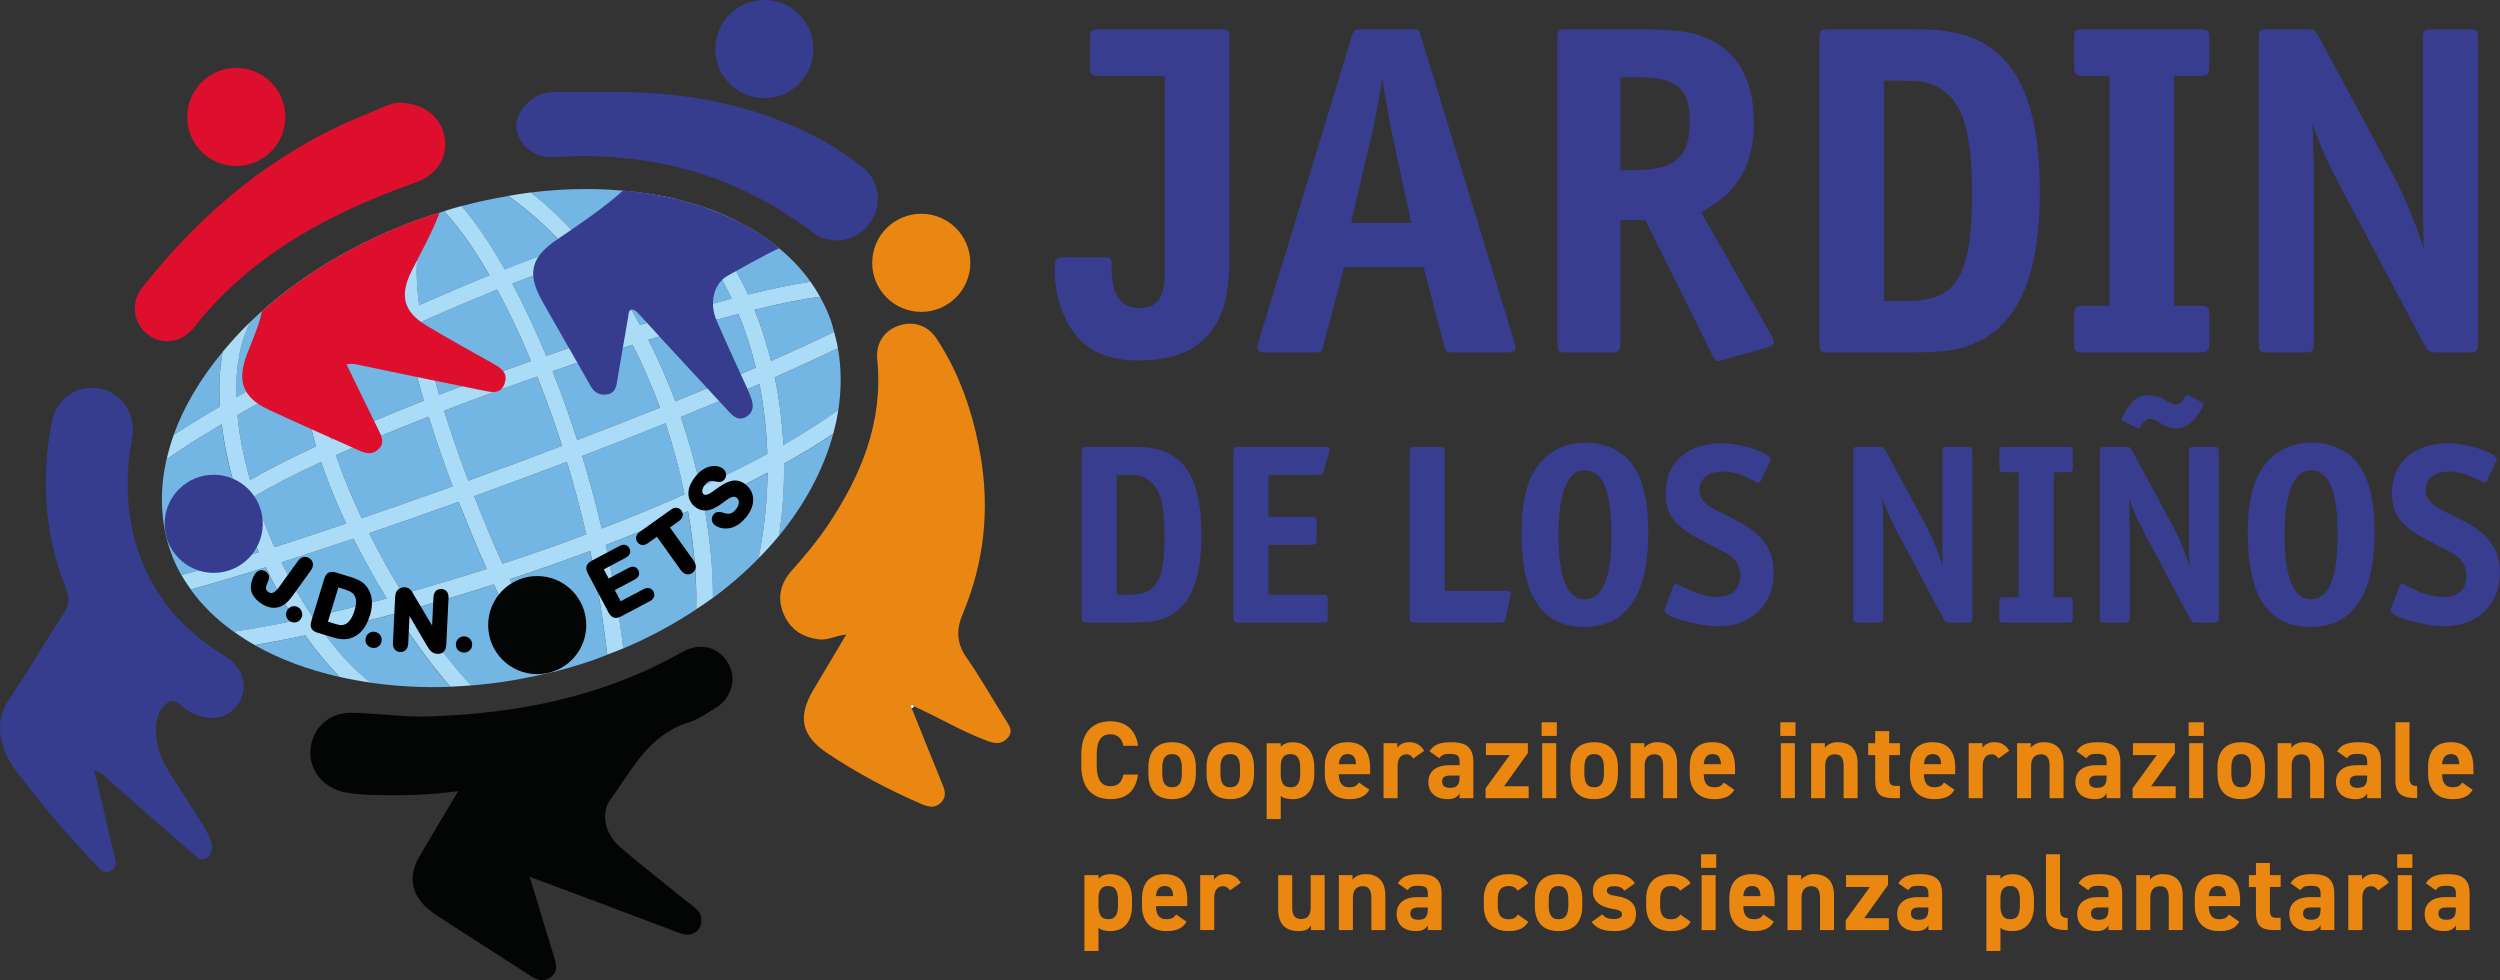<?xml version="1.0" encoding="UTF-8"?>
<svg id="Livello_1" data-name="Livello 1" xmlns="http://www.w3.org/2000/svg" viewBox="0 0 645.69 253.19">
  <rect x="0" y="0" width="645.69" height="253.19" fill="#333333" stroke="none"/>
  <defs>
    <style>
      .cls-1, .cls-2, .cls-3, .cls-4, .cls-5, .cls-6, .cls-7, .cls-8, .cls-9, .cls-10 {
        stroke-width: 0px;
      }

      .cls-2 {
        fill: #383d8f;
      }

      .cls-3 {
        fill: #363d8f;
      }

      .cls-4 {
        fill: #de0e2d;
      }

      .cls-5 {
        fill: #aadbf7;
      }

      .cls-6 {
        fill: #fdfdfd;
      }

      .cls-7 {
        fill: #73b6e4;
      }

      .cls-8 {
        fill: #ea8712;
      }

      .cls-9 {
        fill: #ea8710;
      }

      .cls-10 {
        fill: #030404;
      }
    </style>
  </defs>
  <g>
    <path class="cls-7" d="m83.33,163.13c4.05,5.55,8.29,10.09,12.41,13.2,6.57.94,13.45,1.32,20.52,1.06-4.55-5.22-9.37-11.77-13.98-18.96-6.59,1.78-12.94,3.36-18.95,4.71Z"/>
    <path class="cls-7" d="m131.6,149.63c4.36,9.44,8.69,17.7,12.38,23.65,3.21-.85,6.42-1.8,9.61-2.92,1.11-.39,2.15-.85,3.23-1.26-1.05-9.05-2.51-18.03-4.41-26.77-6.89,2.58-13.87,5.02-20.81,7.3Z"/>
    <path class="cls-7" d="m68.58,146.54c-7.26,2.28-13.78,4.23-19.3,5.75,2.93,4.07,6.65,7.7,11.04,10.85,4.77-.69,10.11-1.66,15.88-2.87-2.72-4.23-5.29-8.85-7.63-13.73Z"/>
    <path class="cls-7" d="m57.49,90.9c-5.69,6.86-10.03,14.1-12.65,21.46,3.53-2.29,7.55-4.76,11.97-7.34-.31-4.71-.17-9.53.68-14.12Z"/>
    <path class="cls-7" d="m62.11,130.44c-1.91,1.29-3.46,2.51-4.56,3.61-.42.42-.96.63-1.51.63s-1.08-.21-1.5-.62c-.83-.83-.84-2.17-.01-3,1.44-1.45,3.6-3.06,6.25-4.78-1.35-4.58-2.78-10.42-3.55-16.69-5.51,3.26-10.32,6.32-14.22,9.03-1.84,8.12-1.61,16.24,1.07,23.91.73,2.09,1.67,4.09,2.76,6.01,5.57-1.52,12.3-3.51,19.95-5.92-1.74-3.94-3.3-8.02-4.68-12.18Z"/>
    <path class="cls-7" d="m106.53,157.26c5.04,7.77,10.29,14.66,15.12,19.78,5.93-.47,11.94-1.39,17.96-2.75-3.7-6.12-7.91-14.22-12.1-23.33-7.1,2.28-14.14,4.39-20.98,6.3Z"/>
    <path class="cls-7" d="m177.67,132.06c-6.86,3.04-13.99,5.97-21.27,8.76,1.92,8.71,3.46,17.65,4.55,26.67,6.84-2.89,13.12-6.3,18.83-10.09.22-6.66-.37-15.46-2.11-25.33Z"/>
    <path class="cls-7" d="m181.76,130.22c1.63,8.75,2.39,17,2.36,24.21,4.31-3.17,8.23-6.58,11.75-10.15,1.5-7.29,2.3-14.74,2.37-22.16-5.19,2.76-10.72,5.47-16.47,8.1Z"/>
    <path class="cls-7" d="m65.74,166.61c6.41,3.64,13.84,6.39,21.95,8.23-3.02-3.04-6.02-6.64-8.89-10.72-4.62.98-8.99,1.82-13.05,2.49Z"/>
    <path class="cls-7" d="m199.13,93.23c5.87-2.6,11.33-5.12,16.28-7.52-.26-.93-.45-1.88-.77-2.8-.76-2.18-1.74-4.23-2.83-6.22-4.25.48-10.04,1.64-16.94,3.34,1.7,4.22,3.12,8.64,4.26,13.2Z"/>
    <path class="cls-7" d="m188.37,67.05c1.77,2.85,3.37,5.87,4.82,9.02,6.3-1.55,11.77-2.68,16.14-3.31-4.46-6.27-10.71-11.38-18.24-15.27-2.84.18-5.83.5-9.01,1,2.22,2.58,4.34,5.42,6.29,8.57Z"/>
    <path class="cls-7" d="m202.33,114.94c5.22-2.97,9.97-5.99,14.19-9.02.83-5.4.82-10.77-.1-15.98-5,2.42-10.47,4.93-16.31,7.51,1.18,5.68,1.91,11.55,2.22,17.49Z"/>
    <path class="cls-7" d="m78.82,93c.36-2.93,1.11-5.65,2.41-8.03.56-1.03,1.85-1.41,2.88-.84,1.03.56,1.41,1.85.84,2.88-.59,1.07-1.02,2.28-1.37,3.56,6.61-3.33,13.55-6.65,20.63-9.88-.98-6.75-1.17-12.64-.27-17.13l4.16.84c-.76,3.79-.61,8.78.14,14.46,6.01-2.68,12.09-5.28,18.16-7.72-3.97-6.92-7.94-12.52-11.73-16.57-1.7.52-3.39,1-5.09,1.59-18.03,6.3-33.41,15.87-44.97,27.01-2.6,5.1-3.83,11.69-3.59,19.42,5.48-3.11,11.46-6.34,17.8-9.6Z"/>
    <path class="cls-7" d="m183.37,54.06c-2.74-1.01-5.6-1.87-8.57-2.59,1.29,1.04,2.57,2.13,3.8,3.33,1.65-.31,3.2-.5,4.77-.73Z"/>
    <path class="cls-7" d="m201.22,138.36c6.82-8.3,11.54-17.28,13.99-26.33-3.9,2.62-8.15,5.21-12.72,7.76.07,6.19-.38,12.41-1.27,18.57Z"/>
    <path class="cls-7" d="m150.3,62.34c8.11-2.68,15.91-4.91,23.14-6.51-3.06-2.64-6.32-4.72-9.73-6.3-8.38-.98-17.34-.96-26.61.18,4.8,3.8,9.18,8.05,13.2,12.63Z"/>
    <path class="cls-7" d="m146.04,63.79c-4.4-4.8-9.29-9.26-14.77-13.17-4,.68-8.03,1.52-12.09,2.61,3.63,4.22,7.41,9.73,11.17,16.37,5.29-2.07,10.54-4.02,15.69-5.8Z"/>
    <path class="cls-7" d="m170.45,105.28c-1.98-5.43-4.33-10.88-7.08-16.23-6.7,2.12-13.64,4.41-20.65,6.83,2.24,5.64,4.38,11.58,6.37,17.78,7.25-2.78,14.41-5.58,21.36-8.38Z"/>
    <path class="cls-7" d="m188.99,77.14c-1.28-2.72-2.68-5.36-4.22-7.84-2.34-3.76-4.9-7.04-7.62-9.92-7.38,1.47-15.44,3.65-23.88,6.38,4.59,5.68,8.57,11.82,12.07,18.17,8.48-2.62,16.49-4.93,23.65-6.79Z"/>
    <path class="cls-7" d="m137.13,93.25c-2.81-6.75-5.75-12.92-8.73-18.45-6.52,2.61-13.06,5.4-19.51,8.29,1.01,5.79,2.56,12.17,4.53,18.86,7.73-2.98,15.72-5.91,23.71-8.71Z"/>
    <path class="cls-7" d="m161.35,85.16c-3.5-6.29-7.65-12.33-12.39-17.99-5.45,1.84-11.01,3.88-16.63,6.07,2.99,5.61,5.94,11.84,8.76,18.62,6.86-2.37,13.67-4.62,20.26-6.7Z"/>
    <path class="cls-7" d="m174.43,103.66c7.25-2.95,14.22-5.87,20.76-8.71-1.17-4.82-2.66-9.47-4.48-13.88-6.99,1.82-14.88,4.1-23.27,6.7,2.66,5.21,4.99,10.54,6.98,15.89Z"/>
    <path class="cls-7" d="m109.44,103.5c-1.93-6.56-3.43-12.81-4.49-18.61-7.63,3.5-15.07,7.1-22.11,10.69-.25,5.15.76,11.28,2.68,17.9,7.29-3.27,15.4-6.64,23.92-9.98Z"/>
    <path class="cls-7" d="m145.15,115.16c-2-6.26-4.15-12.23-6.4-17.9-8.12,2.84-16.23,5.82-24.07,8.83,1.85,5.94,3.96,12.01,6.25,18.06,8.01-2.9,16.15-5.92,24.22-8.99Z"/>
    <path class="cls-7" d="m86.79,117.58c1.76,5.27,4.04,10.77,6.64,16.26,7.54-2.58,15.43-5.35,23.48-8.24-2.26-6.01-4.35-12.05-6.19-17.97-8.56,3.35-16.68,6.71-23.93,9.96Z"/>
    <path class="cls-7" d="m72.69,145.23c2.45,5.05,5.15,9.78,7.99,14.07,6.04-1.35,12.49-2.94,19.18-4.75-3.06-5-5.96-10.22-8.58-15.45-6.53,2.21-12.76,4.26-18.59,6.12Z"/>
    <path class="cls-7" d="m78.58,97.77c-6.18,3.22-11.99,6.4-17.27,9.43.5,5.21,1.59,10.82,3.27,16.75,4.66-2.71,10.44-5.64,17.04-8.69-1.75-5.9-2.95-11.94-3.04-17.49Z"/>
    <path class="cls-7" d="m175.82,107.73c2.09,6.11,3.79,12.18,5.06,18.1,6.09-2.79,11.88-5.66,17.29-8.59-.2-6.13-.88-12.18-2.04-18.04-6.43,2.8-13.25,5.66-20.31,8.53Z"/>
    <path class="cls-7" d="m150.36,117.78c1.85,6.05,3.54,12.31,5.05,18.71,7.33-2.81,14.52-5.76,21.39-8.82-1.21-5.9-2.8-12.07-4.9-18.36-7.02,2.83-14.24,5.66-21.54,8.46Z"/>
    <path class="cls-7" d="m82.92,119.34c-6.75,3.11-12.57,6.08-17.1,8.77,1.46,4.51,3.16,8.94,5.06,13.21,5.79-1.85,11.99-3.9,18.51-6.11-2.14-4.53-4.49-10.04-6.47-15.87Z"/>
    <path class="cls-7" d="m95.33,137.73c2.69,5.36,5.66,10.65,8.75,15.67,7.02-1.95,14.27-4.11,21.6-6.46-2.48-5.54-4.92-11.36-7.24-17.31-7.92,2.84-15.68,5.56-23.12,8.11Z"/>
    <path class="cls-7" d="m122.47,128.17c2.34,6,4.81,11.86,7.31,17.43,7.22-2.37,14.48-4.91,21.64-7.59-1.49-6.42-3.17-12.67-5-18.73-7.98,3.04-16.02,6.02-23.95,8.89Z"/>
    <path class="cls-5" d="m202.33,114.94c-.31-5.94-1.04-11.81-2.22-17.49,5.83-2.58,11.3-5.09,16.31-7.51-.25-1.43-.62-2.83-1.01-4.24-4.95,2.41-10.41,4.93-16.28,7.52-1.14-4.57-2.56-8.99-4.26-13.2,6.9-1.7,12.69-2.86,16.94-3.34-.75-1.35-1.58-2.66-2.47-3.92-4.37.63-9.84,1.76-16.14,3.31-1.45-3.15-3.05-6.16-4.82-9.02-1.95-3.15-4.07-5.98-6.29-8.57,3.18-.51,6.17-.82,9.01-1-2.45-1.27-5.01-2.43-7.73-3.43-1.58.23-3.12.43-4.77.73-1.23-1.2-2.5-2.29-3.8-3.33-3.55-.86-7.26-1.48-11.08-1.93,3.4,1.58,6.66,3.66,9.73,6.3-7.23,1.6-15.04,3.83-23.14,6.51-4.02-4.57-8.4-8.83-13.2-12.63-1.93.24-3.88.56-5.83.9,5.49,3.91,10.37,8.37,14.77,13.17-5.15,1.78-10.4,3.73-15.69,5.8-3.76-6.64-7.53-12.15-11.17-16.37-1.5.4-3,.89-4.5,1.35,3.78,4.06,7.76,9.65,11.73,16.57-6.07,2.44-12.15,5.04-18.16,7.72-.75-5.68-.9-10.68-.14-14.46l-4.16-.84c-.9,4.48-.72,10.37.27,17.13-7.08,3.23-14.01,6.55-20.63,9.88.34-1.28.78-2.49,1.37-3.56.56-1.03.19-2.32-.84-2.88-1.03-.56-2.32-.19-2.88.84-1.3,2.38-2.05,5.1-2.41,8.03-6.34,3.26-12.32,6.49-17.8,9.6-.23-7.74,1-14.32,3.59-19.42-2.59,2.5-4.94,5.08-7.12,7.72-.86,4.59-1,9.41-.68,14.12-4.43,2.58-8.44,5.04-11.97,7.34-.74,2.08-1.35,4.18-1.82,6.27,3.9-2.72,8.71-5.77,14.22-9.03.78,6.27,2.2,12.11,3.55,16.69-2.65,1.72-4.81,3.33-6.25,4.78-.83.83-.82,2.18.01,3,.41.41.96.62,1.5.62s1.09-.21,1.51-.63c1.1-1.11,2.65-2.32,4.56-3.61,1.38,4.16,2.94,8.25,4.68,12.18-7.65,2.41-14.38,4.41-19.95,5.92.73,1.29,1.57,2.53,2.44,3.74,5.52-1.52,12.04-3.47,19.3-5.75,2.34,4.89,4.91,9.5,7.63,13.73-5.77,1.21-11.11,2.18-15.88,2.87,1.71,1.23,3.51,2.4,5.42,3.48,4.07-.68,8.44-1.51,13.05-2.49,2.87,4.08,5.87,7.68,8.89,10.72,2.62.59,5.3,1.09,8.05,1.48-4.12-3.1-8.36-7.64-12.41-13.2,6.01-1.35,12.36-2.93,18.95-4.71,4.61,7.19,9.44,13.74,13.98,18.96,1.78-.06,3.57-.19,5.38-.34-4.82-5.12-10.07-12.01-15.12-19.78,6.83-1.91,13.87-4.02,20.98-6.3,4.2,9.1,8.4,17.2,12.1,23.33,1.46-.33,2.91-.63,4.37-1.01-3.69-5.94-8.02-14.21-12.38-23.65,6.95-2.29,13.92-4.73,20.81-7.3,1.89,8.74,3.36,17.72,4.41,26.77,1.39-.53,2.79-1.05,4.13-1.62-1.09-9.01-2.63-17.95-4.55-26.67,7.28-2.79,14.41-5.72,21.27-8.76,1.75,9.88,2.33,18.67,2.11,25.33,1.47-.97,2.94-1.94,4.33-2.96.04-7.21-.73-15.46-2.36-24.21,5.75-2.63,11.28-5.34,16.47-8.1-.07,7.41-.87,14.87-2.37,22.16,1.9-1.93,3.7-3.9,5.36-5.92.9-6.16,1.34-12.38,1.27-18.57,4.57-2.55,8.82-5.14,12.72-7.76.55-2.04.99-4.07,1.3-6.11-4.21,3.03-8.96,6.05-14.19,9.02Zm-7.14-19.99c-6.54,2.85-13.52,5.77-20.76,8.71-2-5.35-4.32-10.68-6.98-15.89,8.38-2.6,16.28-4.88,23.27-6.7,1.82,4.41,3.31,9.06,4.48,13.88Zm-80.5,11.14c7.83-3.01,15.95-5.99,24.07-8.83,2.25,5.67,4.4,11.64,6.4,17.9-8.07,3.07-16.2,6.08-24.22,8.99-2.28-6.05-4.39-12.12-6.25-18.06Zm2.22,19.51c-8.05,2.89-15.94,5.66-23.48,8.24-2.6-5.49-4.87-10.99-6.64-16.26,7.25-3.24,15.37-6.61,23.93-9.96,1.84,5.93,3.93,11.97,6.19,17.97Zm25.81-29.72c7-2.42,13.95-4.71,20.65-6.83,2.75,5.36,5.1,10.8,7.08,16.23-6.95,2.8-14.12,5.6-21.36,8.38-1.99-6.2-4.13-12.14-6.37-17.78Zm34.42-36.5c2.72,2.88,5.29,6.16,7.62,9.92,1.54,2.49,2.94,5.12,4.22,7.84-7.17,1.86-15.18,4.16-23.65,6.79-3.5-6.35-7.48-12.49-12.07-18.17,8.44-2.72,16.5-4.91,23.88-6.38Zm-28.18,7.8c4.75,5.66,8.89,11.7,12.39,17.99-6.59,2.08-13.4,4.34-20.26,6.7-2.82-6.78-5.77-13.01-8.76-18.62,5.62-2.19,11.18-4.22,16.63-6.07Zm-20.55,7.62c2.98,5.53,5.92,11.7,8.73,18.45-7.99,2.8-15.98,5.73-23.71,8.71-1.97-6.7-3.52-13.07-4.53-18.86,6.45-2.89,12.99-5.68,19.51-8.29Zm-23.45,10.09c1.06,5.8,2.56,12.06,4.49,18.61-8.52,3.34-16.63,6.71-23.92,9.98-1.92-6.62-2.93-12.75-2.68-17.9,7.04-3.59,14.48-7.2,22.11-10.69Zm-43.64,22.32c5.28-3.04,11.09-6.21,17.27-9.43.09,5.56,1.29,11.6,3.04,17.49-6.6,3.05-12.38,5.98-17.04,8.69-1.68-5.92-2.77-11.54-3.27-16.75Zm4.51,20.9c4.53-2.69,10.36-5.66,17.1-8.77,1.98,5.83,4.33,11.34,6.47,15.87-6.52,2.21-12.72,4.25-18.51,6.11-1.9-4.27-3.61-8.7-5.06-13.21Zm14.86,31.19c-2.84-4.29-5.54-9.03-7.99-14.07,5.83-1.87,12.06-3.91,18.59-6.12,2.62,5.22,5.52,10.45,8.58,15.45-6.7,1.8-13.14,3.4-19.18,4.75Zm23.4-5.9c-3.1-5.02-6.06-10.31-8.75-15.67,7.44-2.54,15.2-5.26,23.12-8.11,2.32,5.95,4.76,11.77,7.24,17.31-7.34,2.35-14.58,4.51-21.6,6.46Zm25.69-7.8c-2.49-5.57-4.96-11.43-7.31-17.43,7.93-2.87,15.96-5.85,23.95-8.89,1.83,6.05,3.51,12.31,5,18.73-7.16,2.68-14.42,5.22-21.64,7.59Zm25.63-9.11c-1.51-6.41-3.2-12.66-5.05-18.71,7.3-2.8,14.52-5.63,21.54-8.46,2.1,6.29,3.69,12.46,4.9,18.36-6.88,3.06-14.06,6-21.39,8.82Zm25.48-10.67c-1.28-5.91-2.97-11.99-5.06-18.1,7.06-2.87,13.88-5.73,20.31-8.53,1.16,5.86,1.84,11.91,2.04,18.04-5.4,2.92-11.2,5.79-17.29,8.59Z"/>
    <path class="cls-3" d="m187.94,71.21c3.78-2.09,9.29-5.24,13.29-7.09-10.03-8.33-24.12-13.5-40.28-14.93-4.71,4.3-12.1,9.31-17.2,12.76-6.48,4.39-7.73,8.6-3.84,15.57,4.13,7.4,8.43,14.7,12.57,22.08.95,1.69,2.16,2.49,4.09,2.3,1.97-.19,2.5-1.49,2.78-3.19.93-5.64,1.93-11.28,2.9-16.91.13-.75.03-1.76.99-1.86.49-.05,1.16.52,1.58.97,2.23,2.38,4.4,4.81,6.61,7.21,5.66,6.13,11.32,12.26,16.99,18.38,1.24,1.34,2.64,2.24,4.45,1.06,1.71-1.11,1.8-2.76,1.22-4.5-.33-.99-.74-1.95-1.17-2.9-2.63-5.82-5.37-11.59-7.88-17.46-1.9-4.43-.72-9.49,2.91-11.49Z"/>
    <path class="cls-4" d="m69.31,105.79c7.81,3.61,15.68,7.08,23.53,10.61,1.78.8,3.51,1.09,5.03-.51,1.47-1.55.76-3.08-.03-4.67-2.79-5.66-5.53-11.34-8.33-17.1,1.66-.37,2.9.08,4.17.34,10.33,2.15,20.66,4.32,31.01,6.38,2.1.42,4.6,1.18,5.64-1.8.97-2.78-.98-4-2.99-5.14-5.79-3.28-11.64-6.45-17.33-9.9-5.86-3.56-6.8-7.81-3.74-13.93,2.31-4.63,5.43-10.16,7.26-15.16-1.31.42-2.62.77-3.94,1.23-16.51,5.77-30.76,14.3-41.93,24.25-.72,3.61-2.6,7.79-3.84,11.01-2.69,6.96-1.17,11.28,5.5,14.36Z"/>
    <path class="cls-10" d="m136.82,226.47c2.19,7.21,4.12,13.67,6.12,20.11.63,2.04,1.41,4.1-.63,5.74-2.19,1.76-4.09.51-6.02-.75-7.09-4.61-14.24-9.15-21.35-13.74-1.42-.92-2.85-1.84-4.16-2.9-4.5-3.66-5.45-8.55-2.56-13.54,3.18-5.49,6.47-10.91,10.13-17.06-7.52,1.05-14.34,1.14-21.18,1.01-2.74-.05-5.46-.18-8.16-.72-5.53-1.11-9.34-5.85-8.83-11.11.54-5.5,4.81-9.51,10.57-9.41,6.77.13,13.5,1.15,20.3.93,22.93-.76,44.9-5.15,65.09-16.61,4.59-2.6,9.39-1.41,11.86,2.78,2.43,4.13,1.04,9.13-3.38,11.79-2.23,1.34-4.44,2.9-6.88,3.65-10.19,3.13-14.46,12.19-20.06,19.82-2.65,3.62-1.42,8.97,2.47,12.31,6.03,5.18,12.33,10.04,18.52,15.05,1.01.81,2.17,1.54,2.38,2.97.19,1.32.11,2.59-.99,3.61-1.61,1.49-3.26,1.07-5.08.38-10.93-4.15-21.88-8.24-32.82-12.34-1.55-.58-3.12-1.14-5.34-1.95Z"/>
    <path class="cls-8" d="m235.49,182.95c2.58,6.41,5.14,12.82,7.75,19.21.71,1.74,1.43,3.42-.16,5.07-1.7,1.76-3.5,1.11-5.38.3-8.4-3.64-16.45-7.93-24.05-13.02-6.7-4.48-7.7-9.43-3.59-16.32,2.72-4.57,5.43-9.14,8.51-14.31-2.86.31-4.81,1.55-6.99,1.27-4.19-.53-7.4-2.47-9.12-6.43-1.81-4.15-.97-7.99,1.96-11.27,3.31-3.71,6.5-7.49,9.27-11.61,8.71-12.97,14.47-26.8,12.89-42.91-.43-4.43,1.82-7.55,5.6-8.84,3.51-1.2,7.33-.2,9.64,3.27,6.07,9.15,9.51,19.4,11.39,30.13,2.46,14.08.99,27.84-4.55,41.04-1.72,4.1-1.63,7.59,1,11.36,3.58,5.13,6.66,10.6,9.99,15.91.98,1.57,2.23,3.05.51,4.88-1.63,1.73-3.38,1.35-5.37.6-6.48-2.43-12.41-6.01-18.7-8.85-.18-.16-.44-.49-.51-.46-.49.24-.28.61-.08.95Z"/>
    <path class="cls-3" d="m24.37,199.02c1.69,7.21,3.34,14.29,5.01,21.37.39,1.66,1.14,3.53-.79,4.55-1.97,1.04-3.02-.8-4.17-1.98-6.77-6.92-12.91-14.37-18.87-21.98-1.77-2.26-3.45-4.6-4.44-7.34-1.64-4.53-1.63-8.74,1.24-13.01,4.88-7.25,9.3-14.8,14.05-22.14,1.39-2.15,1.72-3.9.69-6.43-5.64-13.93-6.54-28.36-3.72-43.04,1.16-6.06,6.61-9.77,12.4-8.67,5.91,1.12,9.48,6.71,8.31,12.95-3.9,20.87,2.08,42.96,23.73,55.93,5.04,3.02,6.46,8.06,3.88,12.26-2.71,4.42-7.68,5.14-13.01,2.14-1.68-.95-3.25-3.53-5.33-2.16-2.34,1.54-3.14,4.37-3.11,7.27.04,4.5,1.89,8.32,4.27,11.98,2.7,4.16,5.4,8.32,8.03,12.52.69,1.1,1.19,2.32,1.73,3.5.78,1.71.61,3.54-.71,4.71-1.6,1.42-2.86-.2-4-1.19-7.18-6.27-14.33-12.57-21.52-18.83-1.04-.9-1.83-2.23-3.68-2.41Z"/>
    <path class="cls-3" d="m155.13,23.74c20.08-.31,39.49,2.73,57.34,12.57,3.53,1.94,6.92,4.21,10.1,6.68,4.81,3.75,5.47,10.34,1.83,15-3.52,4.5-9.97,5.51-14.69,1.91-19.81-15.07-42.21-20.95-66.83-19.3-4.77.32-8.92-3.04-9.52-7.5-.49-3.6,3.48-8.31,7.7-9.12.64-.12,1.29-.23,1.94-.23,4.04-.02,8.09-.01,12.13-.01Z"/>
    <path class="cls-4" d="m103,26.52c6.82.09,11.19,4.01,11.9,9.35.68,5.13-2.38,9.43-7.53,11.26-20.88,7.4-40.18,17.35-54.91,34.54-.76.89-1.49,1.82-2.21,2.74-3.16,4.05-8.22,4.9-12.02,2.02-3.85-2.91-4.59-8.23-1.49-12.17,15.62-19.81,34.49-35.44,58.12-44.87,3.13-1.25,6.16-2.84,8.14-2.87Z"/>
    <path class="cls-6" d="m235.49,182.95c-.2-.34-.41-.71.08-.95.08-.04.34.3.51.46-.18.19-.37.36-.59.5Z"/>
    <circle class="cls-3" cx="55.19" cy="135.29" r="12.67"/>
    <circle class="cls-10" cx="138.75" cy="161.45" r="12.67"/>
    <circle class="cls-8" cx="237.94" cy="67.88" r="12.67"/>
    <circle class="cls-3" cx="197.41" cy="12.67" r="12.67"/>
    <circle class="cls-4" cx="61.02" cy="30.21" r="12.67"/>
    <path class="cls-1" d="m75.58,153.84l4.67-6.45c.44-.61.64-1.2.58-1.75-.06-.56-.36-1.05-.86-1.41-.5-.36-1.05-.48-1.61-.37-.53.13-1.02.5-1.46,1.1l-4.93,6.81c-1.45,1.99-2.34,1.35-2.67,1.12-.31-.23-.5-.46-.56-.68-.07-.26-.07-.5,0-.74.08-.3.23-.69.44-1.17.24-.56.34-1.03.3-1.43-.03-.32-.19-.8-.76-1.2-.45-.34-.95-.47-1.45-.4-.52.07-.97.36-1.34.88-.29.41-.55.88-.74,1.41s-.33,1.05-.38,1.53c-.1.95.07,1.8.49,2.56.4.73,1.06,1.43,1.96,2.08,1,.72,2.02,1.13,3.03,1.23.16.02.32.02.47.02.86,0,1.66-.23,2.38-.68.5-.31.94-.66,1.3-1.05.34-.37.73-.85,1.14-1.43Z"/>
    <path class="cls-1" d="m76.92,156.79c-.52-.27-1.06-.31-1.6-.12-.54.18-.94.53-1.2,1.03-.29.58-.34,1.15-.13,1.68.2.51.55.89,1.05,1.15h0c.31.16.63.24.96.24.19,0,.39-.03.58-.08.55-.15.97-.52,1.26-1.09.26-.51.3-1.05.11-1.6-.18-.54-.54-.95-1.05-1.21Z"/>
    <path class="cls-1" d="m95.54,159c.85-2.79.67-5.16-.52-7.03-.47-.75-1.07-1.36-1.8-1.81-.7-.43-1.58-.8-2.61-1.12l-3.84-1.17c-.77-.24-1.41-.23-1.91.04-.5.27-.87.79-1.11,1.56l-3.26,10.66c-.16.52-.24.96-.25,1.32-.01.46.14.87.46,1.22.29.32.74.57,1.37.76l3.84,1.17c.69.21,1.34.36,1.92.44.32.04.63.06.93.06.29,0,.57-.02.84-.05.58-.08,1.15-.24,1.69-.5.68-.33,1.3-.75,1.83-1.28.52-.51.99-1.13,1.4-1.86.39-.71.73-1.53,1-2.43Zm-4-1.24c-.57,1.87-1.41,3.05-2.5,3.52-.22.1-.45.15-.72.16-.29.02-.54,0-.79-.05-.27-.06-.64-.16-1.11-.3l-1.72-.53,2.7-8.85,1.44.44c.84.26,1.54.57,2.07.93.47.32.78.82.97,1.55.19.75.08,1.8-.33,3.14Z"/>
    <path class="cls-1" d="m96.83,163.19c-.57-.11-1.09.02-1.56.35-.46.33-.75.78-.84,1.34-.11.64,0,1.19.37,1.65.35.43.8.7,1.34.79.13.02.26.04.39.04.39,0,.77-.11,1.13-.34.48-.31.78-.78.89-1.42.1-.56-.02-1.08-.36-1.56-.33-.46-.79-.75-1.36-.85Z"/>
    <path class="cls-1" d="m113.98,152.11c-.57,0-1.08.17-1.45.56-.35.38-.55.93-.58,1.64l-.35,7.27-4.58-7.71-.44-.77c-.16-.29-.33-.52-.49-.7-.18-.21-.4-.38-.65-.5-.26-.14-.57-.22-.92-.23-.45,0-.89.09-1.29.32-.41.24-.71.56-.91.97-.15.34-.24.78-.27,1.35l-.56,11.71c-.04.7.11,1.27.45,1.69.34.43.83.67,1.42.7.59-.01,1.07-.17,1.45-.55.38-.38.59-.93.62-1.65l.34-7.11,4.45,7.58c.16.26.32.51.47.75.18.27.37.52.59.73.23.23.49.4.78.52.28.11.59.17.91.19.05,0,.1,0,.15,0,.64,0,1.16-.21,1.53-.62.38-.41.58-1.02.62-1.81l.57-11.94c.03-.71-.11-1.29-.44-1.7-.34-.42-.83-.66-1.42-.69Z"/>
    <path class="cls-1" d="m119.69,164.37c-.58.04-1.06.28-1.44.71-.37.43-.54.93-.5,1.49.04.66.29,1.17.74,1.51.39.31.85.46,1.35.46.05,0,.1,0,.15,0,.55-.03,1.02-.25,1.41-.65.4-.41.58-.95.54-1.58-.03-.57-.27-1.05-.71-1.44-.43-.37-.92-.52-1.52-.51Z"/>
    <path class="cls-1" d="m167.69,151.91c-.46-.12-.96-.03-1.51.27l-5.87,3.11-1.53-2.88,5.17-2.74c.54-.28.89-.65,1.04-1.09.15-.43.1-.89-.13-1.32-.23-.44-.59-.73-1.04-.85-.44-.11-.92-.02-1.45.26l-5.17,2.74-1.25-2.36,5.66-3h0c.55-.29.91-.66,1.06-1.09.16-.45.12-.91-.12-1.36s-.6-.74-1.05-.85c-.45-.12-.94-.03-1.5.27l-7.18,3.8c-.45.24-.79.51-1.02.82-.27.34-.4.74-.37,1.18.02.39.15.82.39,1.27l5.35,10.1c.38.71.84,1.16,1.37,1.32.19.06.39.09.61.08.39-.02.82-.15,1.29-.4l7.4-3.92c.55-.29.9-.66,1.06-1.1.16-.45.12-.93-.12-1.37-.25-.47-.61-.77-1.08-.89Z"/>
    <path class="cls-1" d="m173.04,136.23l2.3-1.65c.54-.38.86-.81.97-1.28.11-.49.01-.97-.3-1.41-.31-.42-.73-.68-1.22-.74-.5-.08-1,.11-1.54.5l-7.97,5.68c-.51.36-.83.79-.95,1.26-.12.49-.02.99.3,1.43.31.43.73.69,1.21.74.48.05.99-.11,1.53-.49l2.3-1.64,6.11,8.55c.44.62.95,1,1.5,1.12.14.02.27.04.4.04.42,0,.82-.13,1.18-.4.49-.35.77-.81.85-1.38.07-.56-.12-1.14-.57-1.78l-6.11-8.56Z"/>
    <path class="cls-1" d="m194.34,127.67c-.28-.93-.82-1.74-1.6-2.4-.64-.54-1.3-.9-1.97-1.06-.67-.16-1.34-.15-1.99.03-.62.16-1.28.44-1.96.84-.65.39-1.34.85-2.05,1.37-.56.41-.97.69-1.23.86-.22.14-.47.27-.75.38-.24.09-.46.13-.66.12-.16,0-.3-.07-.45-.2-.15-.13-.35-.36-.3-.92.04-.48.28-.99.72-1.51.46-.55.9-.87,1.26-.93.42-.07.9-.04,1.46.11.51.1.88.13,1.22.11.39-.05.75-.26,1.06-.63.35-.41.49-.91.41-1.45-.08-.52-.31-.94-.69-1.26-.37-.31-.83-.54-1.36-.67-.52-.14-1.12-.15-1.77-.04-.64.1-1.31.36-1.99.76-.67.4-1.33.98-1.96,1.74-.79.94-1.36,1.89-1.67,2.84-.32.98-.37,1.92-.14,2.78.23.88.71,1.63,1.43,2.24.76.64,1.57.99,2.4,1.05.81.07,1.65-.1,2.47-.47.78-.37,1.64-.89,2.55-1.58.63-.47,1.18-.85,1.62-1.12.37-.22.74-.34,1.08-.37.25-.01.58.08.86.31.36.31.51.7.48,1.25-.04.59-.31,1.19-.82,1.8-.37.44-.74.73-1.08.88-.34.14-.67.19-.97.16-.35-.03-.76-.12-1.21-.28-.49-.17-.92-.2-1.32-.18-.44.06-.81.26-1.11.62-.35.42-.51.89-.46,1.41.05.51.27.94.67,1.28.57.48,1.31.79,2.2.91.34.05.69.06,1.03.04.52-.03,1.04-.13,1.55-.3,1.14-.41,2.24-1.23,3.27-2.45.85-1,1.43-2.04,1.73-3.08.3-1.06.31-2.07.03-3Z"/>
  </g>
  <g>
    <g>
      <path class="cls-2" d="m281.53,17.06v-6.94c0-2.19.36-2.55,2.55-2.55h31.03c2.07,0,2.43.36,2.43,2.55v55.24c0,9.01-.97,14.12-3.41,18.25-3.89,6.45-10.22,9.49-19.96,9.49s-15.58-3.41-19.23-11.32c-1.7-3.77-2.55-7.67-2.55-12.41,0-2.19.49-2.92,1.7-2.92h11.68c.97,0,1.34.49,1.34,1.7v1.58c0,6.45,2.55,9.86,7.3,9.86,2.55,0,4.5-1.09,5.35-3.04.97-2.07,1.09-3.41,1.09-8.88V19.61h-16.79c-2.19,0-2.55-.37-2.55-2.56Z"/>
      <path class="cls-2" d="m388.97,91.04h-13.26c-2.07,0-2.31-.12-2.8-2.07l-5.23-19.96h-20.56l-5.23,19.96c-.49,1.95-.61,2.07-2.68,2.07h-12.05c-1.82,0-2.43-.36-2.43-1.34,0-.49.12-.61.36-1.58l23.97-78.49c.61-1.95.73-2.07,2.68-2.07h12.66c1.95,0,2.07.12,2.68,2.07l23.97,78.49c.24.85.36,1.22.36,1.58,0,.97-.61,1.34-2.43,1.34Zm-32-70.7c-1.09,7.06-1.58,9.86-3.16,16.43l-4.87,20.81h15.58l-4.5-20.81c-1.1-4.99-1.46-7.18-3.04-16.43Z"/>
      <path class="cls-2" d="m456.14,89.83l-10.83,3.04q-1.1.37-1.46.37c-.61,0-.97-.37-1.7-1.7l-17.16-34.68h-6.45v31.64c0,2.19-.37,2.55-2.56,2.55h-11.19c-2.31,0-2.55-.24-2.55-2.92V10.12c0-2.31.24-2.55,2.55-2.55h19.83c9.13,0,13.75.85,18.01,3.16,6.94,3.89,10.34,10.83,10.34,20.81,0,11.19-4.02,18.13-13.63,23.24l18.13,31.76c.36.61.61,1.34.61,1.83,0,.61-.49,1.09-1.95,1.46Zm-32.86-69.85h-4.75v23.97h3.41c10.71,0,14.48-3.29,14.48-12.53,0-8.64-3.28-11.44-13.14-11.44Z"/>
      <path class="cls-2" d="m511.38,88c-4.87,2.43-8.27,3.04-19.83,3.04h-19.1c-2.19,0-2.55-.36-2.55-2.55V10.12c0-2.19.36-2.55,2.55-2.55h19.1c8.27,0,9.37.12,12.66.73,15.45,2.92,22.63,16.06,22.63,41.13,0,20.69-4.99,33.22-15.45,38.57Zm-9.73-64.74c-2.8-1.95-4.99-2.43-10.83-2.43h-4.26v56.95h4.26c6.57,0,10.1-.85,12.66-3.16,4.14-3.65,5.84-10.83,5.84-24.46,0-15.7-2.19-23.24-7.67-26.89Z"/>
      <path class="cls-2" d="m538.26,19.61c-2.19,0-2.55-.37-2.55-2.56v-6.94c0-2.31.24-2.55,2.55-2.55h29.81c2.19,0,2.56.36,2.56,2.55v6.94c0,2.19-.37,2.56-2.56,2.56h-6.57v59.38h6.57c2.19,0,2.56.36,2.56,2.55v6.94c0,2.19-.37,2.55-2.56,2.55h-29.81c-2.31,0-2.55-.24-2.55-2.55v-6.94c0-2.19.37-2.55,2.55-2.55h6.57V19.61h-6.57Z"/>
      <path class="cls-2" d="m637.43,91.04h-7.79c-2.19,0-2.55-.24-3.65-2.31l-20.93-39.43c-4.02-7.54-5.72-11.44-7.79-17.28q.36,8.52.36,14.85v41.62c0,2.19-.36,2.55-2.55,2.55h-9.13c-2.31,0-2.56-.24-2.56-2.55V10.12c0-2.31.24-2.55,2.56-2.55h9.49c2.31,0,2.43.12,3.53,2.07l19.23,35.77c2.92,5.36,5.72,12.41,7.79,18.74-.24-9.25-.24-10.71-.24-15.33V10.12c0-2.19.37-2.55,2.56-2.55h9.13c2.31,0,2.55.24,2.55,2.55v78.37c0,2.31-.24,2.55-2.55,2.55Z"/>
      <path class="cls-2" d="m301.91,159.15c-2.65,1.32-4.5,1.65-10.78,1.65h-10.38c-1.19,0-1.39-.2-1.39-1.39v-42.59c0-1.19.2-1.39,1.39-1.39h10.38c4.5,0,5.09.07,6.88.4,8.4,1.59,12.3,8.73,12.3,22.35,0,11.24-2.71,18.06-8.4,20.97Zm-5.29-35.18c-1.52-1.06-2.71-1.32-5.89-1.32h-2.31v30.95h2.31c3.57,0,5.49-.46,6.88-1.72,2.25-1.98,3.17-5.89,3.17-13.29,0-8.53-1.19-12.63-4.17-14.61Z"/>
      <path class="cls-2" d="m343.24,117.02l-1.32,4.5c-.26.86-.53,1.12-1.46,1.12h-12.83v10.84h11.04c1.19,0,1.39.2,1.39,1.39v4.43c0,1.19-.2,1.39-1.39,1.39h-11.04v12.9h13.89c1.19,0,1.39.2,1.39,1.39v4.43c0,1.26-.13,1.39-1.39,1.39h-21.56c-1.26,0-1.39-.13-1.39-1.39v-42.59c0-1.26.13-1.39,1.39-1.39h22.09c.99,0,1.32.2,1.32.73,0,.2-.07.53-.13.86Z"/>
      <path class="cls-2" d="m390.07,154.12l-1.19,5.49c-.2.99-.46,1.19-1.52,1.19h-21.89c-1.26,0-1.39-.13-1.39-1.39v-42.59c0-1.26.13-1.39,1.39-1.39h6.28c1.19,0,1.39.2,1.39,1.39v35.78h15.74c.93,0,1.32.2,1.32.73q0,.13-.13.79Z"/>
      <path class="cls-2" d="m409.12,161.93c-10.78,0-16.14-8-16.14-24.01,0-9.65,1.79-15.54,5.82-19.51,2.84-2.71,6.48-4.1,10.84-4.1s8.66,1.79,11.18,4.7c3.31,3.77,4.89,9.92,4.89,18.58,0,16.14-5.62,24.34-16.6,24.34Zm.13-40.47c-4.37,0-6.75,5.89-6.75,16.73s2.25,16.6,6.81,16.6,6.88-5.49,6.88-16.47c0-11.57-2.18-16.86-6.94-16.86Z"/>
      <path class="cls-2" d="m443.71,161.73c-5.36,0-13.82-2.45-13.82-3.97,0-.13.07-.46.13-.73l2.18-5.69c.13-.4.33-.6.59-.6.13,0,.33.07.6.2,3.97,2.18,7.21,3.24,10.12,3.24,3.77,0,5.95-1.98,5.95-5.49,0-1.52-.53-3.11-1.39-4.03-1.12-1.26-1.98-1.79-7.54-4.56-7.93-3.97-10.32-6.94-10.32-12.83,0-7.8,5.62-12.76,14.48-12.76,5.22,0,12.63,2.45,12.63,4.17q0,.13-.2.53l-2.38,5.03c-.13.26-.4.46-.6.46s-.2,0-2.58-1.19c-2.18-1.12-4.5-1.72-6.61-1.72-3.7,0-6.02,1.85-6.02,4.83,0,1.65.79,2.98,2.58,4.17.93.6,1.12.73,6.94,3.64,6.81,3.44,9.65,7.41,9.65,13.56,0,8.2-5.82,13.76-14.42,13.76Z"/>
      <path class="cls-2" d="m507.99,160.8h-4.23c-1.19,0-1.39-.13-1.98-1.26l-11.37-21.43c-2.18-4.1-3.11-6.22-4.23-9.39q.2,4.63.2,8.07v22.62c0,1.19-.2,1.39-1.39,1.39h-4.96c-1.26,0-1.39-.13-1.39-1.39v-42.59c0-1.26.13-1.39,1.39-1.39h5.16c1.26,0,1.32.07,1.92,1.12l10.45,19.44c1.59,2.91,3.11,6.74,4.23,10.18-.13-5.03-.13-5.82-.13-8.33v-21.03c0-1.19.2-1.39,1.39-1.39h4.96c1.26,0,1.39.13,1.39,1.39v42.59c0,1.26-.13,1.39-1.39,1.39Z"/>
      <path class="cls-2" d="m517.78,121.98c-1.19,0-1.39-.2-1.39-1.39v-3.77c0-1.26.13-1.39,1.39-1.39h16.2c1.19,0,1.39.2,1.39,1.39v3.77c0,1.19-.2,1.39-1.39,1.39h-3.57v32.27h3.57c1.19,0,1.39.2,1.39,1.39v3.77c0,1.19-.2,1.39-1.39,1.39h-16.2c-1.26,0-1.39-.13-1.39-1.39v-3.77c0-1.19.2-1.39,1.39-1.39h3.57v-32.27h-3.57Z"/>
      <path class="cls-2" d="m571.68,160.8h-4.23c-1.19,0-1.39-.13-1.98-1.26l-11.37-21.43c-2.18-4.1-3.11-6.22-4.23-9.39q.2,4.63.2,8.07v22.62c0,1.19-.2,1.39-1.39,1.39h-4.96c-1.26,0-1.39-.13-1.39-1.39v-42.59c0-1.26.13-1.39,1.39-1.39h5.16c1.26,0,1.32.07,1.92,1.12l10.45,19.44c1.59,2.91,3.11,6.74,4.23,10.18-.13-5.03-.13-5.82-.13-8.33v-21.03c0-1.19.2-1.39,1.39-1.39h4.96c1.26,0,1.39.13,1.39,1.39v42.59c0,1.26-.13,1.39-1.39,1.39Zm-3.97-53.76c-1.79,2.65-3.37,3.57-5.82,3.57-1.45,0-2.45-.4-4.5-1.72-.93-.6-1.39-.73-1.98-.73-.99,0-1.79.66-2.51,1.92-.2.46-.4.6-.6.6s-.2,0-.59-.26l-3.18-1.52c-.4-.2-.53-.33-.53-.6,0-.4.73-1.79,1.52-2.91,1.65-2.45,3.11-3.31,5.49-3.31,1.52,0,2.78.4,4.83,1.59,1.12.66,1.59.79,2.18.79.86,0,1.32-.4,2.38-2.05.13-.26.26-.33.53-.33q.2,0,.53.2l3.11,1.52c.33.13.53.33.53.6,0,.33-.53,1.39-1.39,2.65Z"/>
      <path class="cls-2" d="m596.68,161.93c-10.78,0-16.14-8-16.14-24.01,0-9.65,1.79-15.54,5.82-19.51,2.84-2.71,6.48-4.1,10.84-4.1s8.66,1.79,11.18,4.7c3.31,3.77,4.89,9.92,4.89,18.58,0,16.14-5.62,24.34-16.6,24.34Zm.13-40.47c-4.37,0-6.75,5.89-6.75,16.73s2.25,16.6,6.81,16.6,6.88-5.49,6.88-16.47c0-11.57-2.18-16.86-6.94-16.86Z"/>
      <path class="cls-2" d="m631.27,161.73c-5.36,0-13.82-2.45-13.82-3.97,0-.13.07-.46.13-.73l2.18-5.69c.13-.4.33-.6.59-.6.13,0,.33.07.6.2,3.97,2.18,7.21,3.24,10.12,3.24,3.77,0,5.95-1.98,5.95-5.49,0-1.52-.53-3.11-1.39-4.03-1.12-1.26-1.98-1.79-7.54-4.56-7.93-3.97-10.32-6.94-10.32-12.83,0-7.8,5.62-12.76,14.48-12.76,5.22,0,12.63,2.45,12.63,4.17q0,.13-.2.53l-2.38,5.03c-.13.26-.4.46-.6.46s-.2,0-2.58-1.19c-2.18-1.12-4.5-1.72-6.61-1.72-3.7,0-6.02,1.85-6.02,4.83,0,1.65.79,2.98,2.58,4.17.93.6,1.12.73,6.94,3.64,6.81,3.44,9.65,7.41,9.65,13.56,0,8.2-5.82,13.76-14.42,13.76Z"/>
    </g>
    <g>
      <path class="cls-9" d="m290.15,192.63c-.37-1.85-1.45-2.98-3.38-2.98-2.3,0-3.52,1.56-3.52,5.31v2.78c0,3.63,1.22,5.31,3.52,5.31,1.99,0,2.95-.99,3.38-2.98h3.78c-.65,4.4-3.12,6.33-7.16,6.33-4.4,0-7.5-2.67-7.5-8.66v-2.78c0-6.05,3.1-8.66,7.5-8.66,3.89,0,6.53,2.04,7.18,6.33h-3.81Z"/>
      <path class="cls-9" d="m308.86,199.87c0,3.89-1.85,6.53-6.13,6.53s-6.13-2.56-6.13-6.53v-1.7c0-4.26,2.24-6.47,6.13-6.47s6.13,2.22,6.13,6.47v1.7Zm-3.61-.11v-1.48c0-2.27-.74-3.52-2.53-3.52s-2.53,1.25-2.53,3.52v1.48c0,2.04.51,3.58,2.53,3.58s2.53-1.53,2.53-3.58Z"/>
      <path class="cls-9" d="m323.88,199.87c0,3.89-1.85,6.53-6.13,6.53s-6.13-2.56-6.13-6.53v-1.7c0-4.26,2.24-6.47,6.13-6.47s6.13,2.22,6.13,6.47v1.7Zm-3.61-.11v-1.48c0-2.27-.74-3.52-2.53-3.52s-2.53,1.25-2.53,3.52v1.48c0,2.04.51,3.58,2.53,3.58s2.53-1.53,2.53-3.58Z"/>
      <path class="cls-9" d="m339.44,199.99c0,3.69-1.87,6.42-5.54,6.42-1.48,0-2.47-.28-3.12-.82v5.96h-3.63v-19.59h3.63v.94c.68-.77,1.7-1.19,3.15-1.19,3.29,0,5.51,2.3,5.51,6.36v1.93Zm-3.63-.23v-1.48c0-2.27-.71-3.52-2.5-3.52s-2.53,1.14-2.53,3.21v1.79c0,2.04.48,3.58,2.53,3.58s2.5-1.53,2.5-3.58Z"/>
      <path class="cls-9" d="m353.67,203.99c-.99,1.73-2.64,2.41-5.2,2.41-4.26,0-6.3-2.75-6.3-6.42v-1.93c0-4.29,2.16-6.36,5.85-6.36,4,0,5.85,2.33,5.85,6.64v1.62h-8.09c.03,1.96.65,3.38,2.67,3.38,1.51,0,1.99-.45,2.53-1.22l2.7,1.87Zm-7.89-6.62h4.46c-.09-1.85-.82-2.61-2.19-2.61-1.45,0-2.13.99-2.27,2.61Z"/>
      <path class="cls-9" d="m365.03,195.9c-.37-.54-.88-1.08-1.79-1.08-1.36,0-2.27.99-2.27,2.98v8.35h-3.63v-14.2h3.55v1.19c.48-.71,1.42-1.45,3.1-1.45s2.98.74,3.83,2.22l-2.78,1.99Z"/>
      <path class="cls-9" d="m374.17,197.63h2.81v-.82c0-1.59-.48-2.1-2.53-2.1-1.39,0-2.07.2-2.67,1.14l-2.56-1.79c1.05-1.73,2.64-2.36,5.57-2.36,3.66,0,5.74,1.08,5.74,5.14v9.31h-3.55v-1.25c-.57.97-1.42,1.51-3.07,1.51-2.95,0-5-1.56-5-4.46s2.27-4.32,5.25-4.32Zm2.81,2.67h-2.39c-1.48,0-2.13.48-2.13,1.59s.82,1.59,2.07,1.59c1.65,0,2.44-.71,2.44-2.64v-.54Z"/>
      <path class="cls-9" d="m389.93,195.02h-6.16v-3.07h10.85v2.53l-6.16,8.6h6.36v3.07h-11.13v-2.53l6.25-8.6Z"/>
      <path class="cls-9" d="m398.17,186.55h3.92v3.52h-3.92v-3.52Zm.14,5.4h3.63v14.2h-3.63v-14.2Z"/>
      <path class="cls-9" d="m417.87,199.87c0,3.89-1.85,6.53-6.13,6.53s-6.13-2.56-6.13-6.53v-1.7c0-4.26,2.24-6.47,6.13-6.47s6.13,2.22,6.13,6.47v1.7Zm-3.61-.11v-1.48c0-2.27-.74-3.52-2.53-3.52s-2.53,1.25-2.53,3.52v1.48c0,2.04.51,3.58,2.53,3.58s2.53-1.53,2.53-3.58Z"/>
      <path class="cls-9" d="m421.14,191.95h3.55v1.19c.54-.71,1.68-1.45,3.27-1.45,2.87,0,5.2,1.36,5.2,5.57v8.89h-3.61v-8.32c0-2.22-.8-3.01-2.27-3.01-1.68,0-2.5,1.11-2.5,2.98v8.35h-3.63v-14.2Z"/>
      <path class="cls-9" d="m447.92,203.99c-.99,1.73-2.64,2.41-5.2,2.41-4.26,0-6.3-2.75-6.3-6.42v-1.93c0-4.29,2.16-6.36,5.85-6.36,4,0,5.85,2.33,5.85,6.64v1.62h-8.09c.03,1.96.65,3.38,2.67,3.38,1.51,0,1.99-.45,2.53-1.22l2.7,1.87Zm-7.89-6.62h4.46c-.09-1.85-.82-2.61-2.19-2.61-1.45,0-2.13.99-2.27,2.61Z"/>
      <path class="cls-9" d="m459.81,186.55h3.92v3.52h-3.92v-3.52Zm.14,5.4h3.63v14.2h-3.63v-14.2Z"/>
      <path class="cls-9" d="m467.76,191.95h3.55v1.19c.54-.71,1.68-1.45,3.27-1.45,2.87,0,5.2,1.36,5.2,5.57v8.89h-3.61v-8.32c0-2.22-.8-3.01-2.27-3.01-1.68,0-2.5,1.11-2.5,2.98v8.35h-3.63v-14.2Z"/>
      <path class="cls-9" d="m482.5,191.95h1.82v-3.12h3.61v3.12h2.78v3.07h-2.78v5.93c0,1.42.28,2.02,1.62,2.02h1.16v3.18h-1.53c-3.44,0-4.86-.97-4.86-4.63v-6.5h-1.82v-3.07Z"/>
      <path class="cls-9" d="m504.79,203.99c-.99,1.73-2.64,2.41-5.2,2.41-4.26,0-6.3-2.75-6.3-6.42v-1.93c0-4.29,2.16-6.36,5.85-6.36,4,0,5.85,2.33,5.85,6.64v1.62h-8.09c.03,1.96.65,3.38,2.67,3.38,1.51,0,1.99-.45,2.53-1.22l2.7,1.87Zm-7.89-6.62h4.46c-.09-1.85-.82-2.61-2.19-2.61-1.45,0-2.13.99-2.27,2.61Z"/>
      <path class="cls-9" d="m516.15,195.9c-.37-.54-.88-1.08-1.79-1.08-1.36,0-2.27.99-2.27,2.98v8.35h-3.63v-14.2h3.55v1.19c.48-.71,1.42-1.45,3.1-1.45s2.98.74,3.83,2.22l-2.78,1.99Z"/>
      <path class="cls-9" d="m520.95,191.95h3.55v1.19c.54-.71,1.68-1.45,3.27-1.45,2.87,0,5.2,1.36,5.2,5.57v8.89h-3.61v-8.32c0-2.22-.8-3.01-2.27-3.01-1.68,0-2.5,1.11-2.5,2.98v8.35h-3.63v-14.2Z"/>
      <path class="cls-9" d="m541.28,197.63h2.81v-.82c0-1.59-.48-2.1-2.53-2.1-1.39,0-2.07.2-2.67,1.14l-2.56-1.79c1.05-1.73,2.64-2.36,5.57-2.36,3.66,0,5.74,1.08,5.74,5.14v9.31h-3.55v-1.25c-.57.97-1.42,1.51-3.07,1.51-2.95,0-5-1.56-5-4.46s2.27-4.32,5.25-4.32Zm2.81,2.67h-2.39c-1.48,0-2.13.48-2.13,1.59s.82,1.59,2.07,1.59c1.65,0,2.44-.71,2.44-2.64v-.54Z"/>
      <path class="cls-9" d="m557.04,195.02h-6.16v-3.07h10.85v2.53l-6.16,8.6h6.36v3.07h-11.13v-2.53l6.25-8.6Z"/>
      <path class="cls-9" d="m565.27,186.55h3.92v3.52h-3.92v-3.52Zm.14,5.4h3.63v14.2h-3.63v-14.2Z"/>
      <path class="cls-9" d="m584.98,199.87c0,3.89-1.85,6.53-6.13,6.53s-6.13-2.56-6.13-6.53v-1.7c0-4.26,2.24-6.47,6.13-6.47s6.13,2.22,6.13,6.47v1.7Zm-3.61-.11v-1.48c0-2.27-.74-3.52-2.53-3.52s-2.53,1.25-2.53,3.52v1.48c0,2.04.51,3.58,2.53,3.58s2.53-1.53,2.53-3.58Z"/>
      <path class="cls-9" d="m588.24,191.95h3.55v1.19c.54-.71,1.68-1.45,3.27-1.45,2.87,0,5.2,1.36,5.2,5.57v8.89h-3.61v-8.32c0-2.22-.8-3.01-2.27-3.01-1.68,0-2.5,1.11-2.5,2.98v8.35h-3.63v-14.2Z"/>
      <path class="cls-9" d="m608.58,197.63h2.81v-.82c0-1.59-.48-2.1-2.53-2.1-1.39,0-2.07.2-2.67,1.14l-2.56-1.79c1.05-1.73,2.64-2.36,5.57-2.36,3.66,0,5.74,1.08,5.74,5.14v9.31h-3.55v-1.25c-.57.97-1.42,1.51-3.07,1.51-2.95,0-5-1.56-5-4.46s2.27-4.32,5.25-4.32Zm2.81,2.67h-2.39c-1.48,0-2.13.48-2.13,1.59s.82,1.59,2.07,1.59c1.65,0,2.44-.71,2.44-2.64v-.54Z"/>
      <path class="cls-9" d="m618.68,186.55h3.63v14.23c0,1.53.45,2.24,1.99,2.24v3.12c-3.83,0-5.62-.99-5.62-4.54v-15.05Z"/>
      <path class="cls-9" d="m638.62,203.99c-.99,1.73-2.64,2.41-5.2,2.41-4.26,0-6.3-2.75-6.3-6.42v-1.93c0-4.29,2.16-6.36,5.85-6.36,4,0,5.85,2.33,5.85,6.64v1.62h-8.09c.03,1.96.65,3.38,2.67,3.38,1.51,0,1.99-.45,2.53-1.22l2.7,1.87Zm-7.9-6.62h4.46c-.09-1.85-.82-2.61-2.19-2.61-1.45,0-2.13.99-2.27,2.61Z"/>
      <path class="cls-9" d="m292.37,234.06c0,3.69-1.87,6.42-5.54,6.42-1.48,0-2.47-.28-3.12-.82v5.96h-3.63v-19.59h3.63v.94c.68-.77,1.7-1.19,3.15-1.19,3.29,0,5.51,2.3,5.51,6.36v1.93Zm-3.63-.23v-1.48c0-2.27-.71-3.52-2.5-3.52s-2.53,1.14-2.53,3.21v1.79c0,2.04.48,3.58,2.53,3.58s2.5-1.53,2.5-3.58Z"/>
      <path class="cls-9" d="m306.45,238.07c-.99,1.73-2.64,2.41-5.2,2.41-4.26,0-6.3-2.75-6.3-6.42v-1.93c0-4.29,2.16-6.36,5.85-6.36,4,0,5.85,2.33,5.85,6.64v1.62h-8.09c.03,1.96.65,3.38,2.67,3.38,1.51,0,1.99-.45,2.53-1.22l2.7,1.87Zm-7.9-6.62h4.46c-.09-1.85-.82-2.61-2.19-2.61-1.45,0-2.13.99-2.27,2.61Z"/>
      <path class="cls-9" d="m317.67,229.97c-.37-.54-.88-1.08-1.79-1.08-1.36,0-2.27.99-2.27,2.98v8.35h-3.63v-14.2h3.55v1.19c.48-.71,1.42-1.45,3.1-1.45s2.98.74,3.83,2.22l-2.78,1.99Z"/>
      <path class="cls-9" d="m342.14,240.22h-3.55v-1.19c-.6.97-1.36,1.45-3.24,1.45-2.87,0-5.23-1.42-5.23-5.59v-8.86h3.63v8.32c0,2.24.8,3.01,2.3,3.01,1.68,0,2.47-1.02,2.47-2.98v-8.35h3.61v14.2Z"/>
      <path class="cls-9" d="m345.78,226.02h3.55v1.19c.54-.71,1.68-1.45,3.27-1.45,2.87,0,5.2,1.36,5.2,5.57v8.89h-3.61v-8.32c0-2.22-.8-3.01-2.27-3.01-1.68,0-2.5,1.11-2.5,2.98v8.35h-3.63v-14.2Z"/>
      <path class="cls-9" d="m365.97,231.7h2.81v-.82c0-1.59-.48-2.1-2.53-2.1-1.39,0-2.07.2-2.67,1.14l-2.56-1.79c1.05-1.73,2.64-2.36,5.57-2.36,3.66,0,5.74,1.08,5.74,5.14v9.31h-3.55v-1.25c-.57.97-1.42,1.51-3.07,1.51-2.95,0-5-1.56-5-4.46s2.27-4.32,5.25-4.32Zm2.81,2.67h-2.39c-1.48,0-2.13.48-2.13,1.59s.82,1.59,2.07,1.59c1.65,0,2.44-.71,2.44-2.64v-.54Z"/>
      <path class="cls-9" d="m394.73,238.07c-.99,1.68-2.61,2.41-5.17,2.41-4.06,0-6.33-2.56-6.33-6.42v-1.93c0-4.15,2.3-6.36,6.53-6.36,2.19,0,3.98.8,4.97,2.36l-2.73,1.9c-.48-.68-1.19-1.19-2.33-1.19-2.05,0-2.84,1.25-2.84,3.52v1.48c0,2.04.54,3.58,2.84,3.58,1.08,0,1.85-.37,2.36-1.22l2.7,1.87Z"/>
      <path class="cls-9" d="m408.67,233.95c0,3.89-1.85,6.53-6.13,6.53s-6.13-2.56-6.13-6.53v-1.7c0-4.26,2.24-6.47,6.13-6.47s6.13,2.22,6.13,6.47v1.7Zm-3.61-.11v-1.48c0-2.27-.74-3.52-2.53-3.52s-2.53,1.25-2.53,3.52v1.48c0,2.04.51,3.58,2.53,3.58s2.53-1.53,2.53-3.58Z"/>
      <path class="cls-9" d="m419.58,230.03c-.63-.74-1.25-1.14-2.78-1.14-.94,0-1.79.28-1.79,1.11s.77,1.16,2.27,1.39c3.49.54,5.25,1.87,5.25,4.69s-1.9,4.4-5.57,4.4c-2.9,0-4.66-.71-5.88-2.36l2.78-1.99c.57.77,1.28,1.22,3.04,1.22,1.25,0,2.02-.43,2.02-1.16,0-.88-.62-1.16-2.41-1.45-2.95-.48-5.11-1.73-5.11-4.6,0-2.7,1.93-4.37,5.48-4.37,2.33,0,4.26.54,5.37,2.36l-2.67,1.9Z"/>
      <path class="cls-9" d="m436.67,238.07c-.99,1.68-2.61,2.41-5.17,2.41-4.06,0-6.33-2.56-6.33-6.42v-1.93c0-4.15,2.3-6.36,6.53-6.36,2.19,0,3.98.8,4.97,2.36l-2.73,1.9c-.48-.68-1.19-1.19-2.33-1.19-2.05,0-2.84,1.25-2.84,3.52v1.48c0,2.04.54,3.58,2.84,3.58,1.08,0,1.85-.37,2.36-1.22l2.7,1.87Z"/>
      <path class="cls-9" d="m439.34,220.63h3.92v3.52h-3.92v-3.52Zm.14,5.4h3.63v14.2h-3.63v-14.2Z"/>
      <path class="cls-9" d="m458.14,238.07c-.99,1.73-2.64,2.41-5.2,2.41-4.26,0-6.3-2.75-6.3-6.42v-1.93c0-4.29,2.16-6.36,5.85-6.36,4,0,5.85,2.33,5.85,6.64v1.62h-8.09c.03,1.96.65,3.38,2.67,3.38,1.51,0,1.99-.45,2.53-1.22l2.7,1.87Zm-7.9-6.62h4.46c-.09-1.85-.82-2.61-2.19-2.61-1.45,0-2.13.99-2.27,2.61Z"/>
      <path class="cls-9" d="m461.66,226.02h3.55v1.19c.54-.71,1.68-1.45,3.27-1.45,2.87,0,5.2,1.36,5.2,5.57v8.89h-3.61v-8.32c0-2.22-.8-3.01-2.27-3.01-1.68,0-2.5,1.11-2.5,2.98v8.35h-3.63v-14.2Z"/>
      <path class="cls-9" d="m482.95,229.09h-6.16v-3.07h10.85v2.53l-6.16,8.6h6.36v3.07h-11.13v-2.53l6.25-8.6Z"/>
      <path class="cls-9" d="m495.25,231.7h2.81v-.82c0-1.59-.48-2.1-2.53-2.1-1.39,0-2.07.2-2.67,1.14l-2.56-1.79c1.05-1.73,2.64-2.36,5.57-2.36,3.66,0,5.74,1.08,5.74,5.14v9.31h-3.55v-1.25c-.57.97-1.42,1.51-3.07,1.51-2.95,0-5-1.56-5-4.46s2.27-4.32,5.25-4.32Zm2.81,2.67h-2.39c-1.48,0-2.13.48-2.13,1.59s.82,1.59,2.07,1.59c1.65,0,2.44-.71,2.44-2.64v-.54Z"/>
      <path class="cls-9" d="m525.32,234.06c0,3.69-1.87,6.42-5.54,6.42-1.48,0-2.47-.28-3.12-.82v5.96h-3.63v-19.59h3.63v.94c.68-.77,1.7-1.19,3.15-1.19,3.29,0,5.51,2.3,5.51,6.36v1.93Zm-3.63-.23v-1.48c0-2.27-.71-3.52-2.5-3.52s-2.53,1.14-2.53,3.21v1.79c0,2.04.48,3.58,2.53,3.58s2.5-1.53,2.5-3.58Z"/>
      <path class="cls-9" d="m528.42,220.63h3.63v14.23c0,1.53.45,2.24,1.99,2.24v3.12c-3.83,0-5.62-.99-5.62-4.54v-15.05Z"/>
      <path class="cls-9" d="m541.76,231.7h2.81v-.82c0-1.59-.48-2.1-2.53-2.1-1.39,0-2.07.2-2.67,1.14l-2.56-1.79c1.05-1.73,2.64-2.36,5.57-2.36,3.66,0,5.74,1.08,5.74,5.14v9.31h-3.55v-1.25c-.57.97-1.42,1.51-3.07,1.51-2.95,0-5-1.56-5-4.46s2.27-4.32,5.25-4.32Zm2.81,2.67h-2.39c-1.48,0-2.13.48-2.13,1.59s.82,1.59,2.07,1.59c1.65,0,2.44-.71,2.44-2.64v-.54Z"/>
      <path class="cls-9" d="m551.73,226.02h3.55v1.19c.54-.71,1.68-1.45,3.27-1.45,2.87,0,5.2,1.36,5.2,5.57v8.89h-3.61v-8.32c0-2.22-.8-3.01-2.27-3.01-1.68,0-2.5,1.11-2.5,2.98v8.35h-3.63v-14.2Z"/>
      <path class="cls-9" d="m578.36,238.07c-.99,1.73-2.64,2.41-5.2,2.41-4.26,0-6.3-2.75-6.3-6.42v-1.93c0-4.29,2.16-6.36,5.85-6.36,4,0,5.85,2.33,5.85,6.64v1.62h-8.09c.03,1.96.65,3.38,2.67,3.38,1.51,0,1.99-.45,2.53-1.22l2.7,1.87Zm-7.89-6.62h4.46c-.09-1.85-.82-2.61-2.19-2.61-1.45,0-2.13.99-2.27,2.61Z"/>
      <path class="cls-9" d="m580.83,226.02h1.82v-3.12h3.61v3.12h2.78v3.07h-2.78v5.93c0,1.42.28,2.02,1.62,2.02h1.16v3.18h-1.53c-3.44,0-4.86-.97-4.86-4.63v-6.5h-1.82v-3.07Z"/>
      <path class="cls-9" d="m596.54,231.7h2.81v-.82c0-1.59-.48-2.1-2.53-2.1-1.39,0-2.07.2-2.67,1.14l-2.56-1.79c1.05-1.73,2.64-2.36,5.57-2.36,3.66,0,5.74,1.08,5.74,5.14v9.31h-3.55v-1.25c-.57.97-1.42,1.51-3.07,1.51-2.95,0-5-1.56-5-4.46s2.27-4.32,5.25-4.32Zm2.81,2.67h-2.39c-1.48,0-2.13.48-2.13,1.59s.82,1.59,2.07,1.59c1.65,0,2.44-.71,2.44-2.64v-.54Z"/>
      <path class="cls-9" d="m614.2,229.97c-.37-.54-.88-1.08-1.79-1.08-1.36,0-2.27.99-2.27,2.98v8.35h-3.63v-14.2h3.55v1.19c.48-.71,1.42-1.45,3.1-1.45s2.98.74,3.83,2.22l-2.78,1.99Z"/>
      <path class="cls-9" d="m619.14,220.63h3.92v3.52h-3.92v-3.52Zm.14,5.4h3.63v14.2h-3.63v-14.2Z"/>
      <path class="cls-9" d="m631.49,231.7h2.81v-.82c0-1.59-.48-2.1-2.53-2.1-1.39,0-2.07.2-2.67,1.14l-2.56-1.79c1.05-1.73,2.64-2.36,5.57-2.36,3.66,0,5.74,1.08,5.74,5.14v9.31h-3.55v-1.25c-.57.97-1.42,1.51-3.07,1.51-2.95,0-5-1.56-5-4.46s2.27-4.32,5.25-4.32Zm2.81,2.67h-2.39c-1.48,0-2.13.48-2.13,1.59s.82,1.59,2.07,1.59c1.65,0,2.44-.71,2.44-2.64v-.54Z"/>
    </g>
  </g>
</svg>
